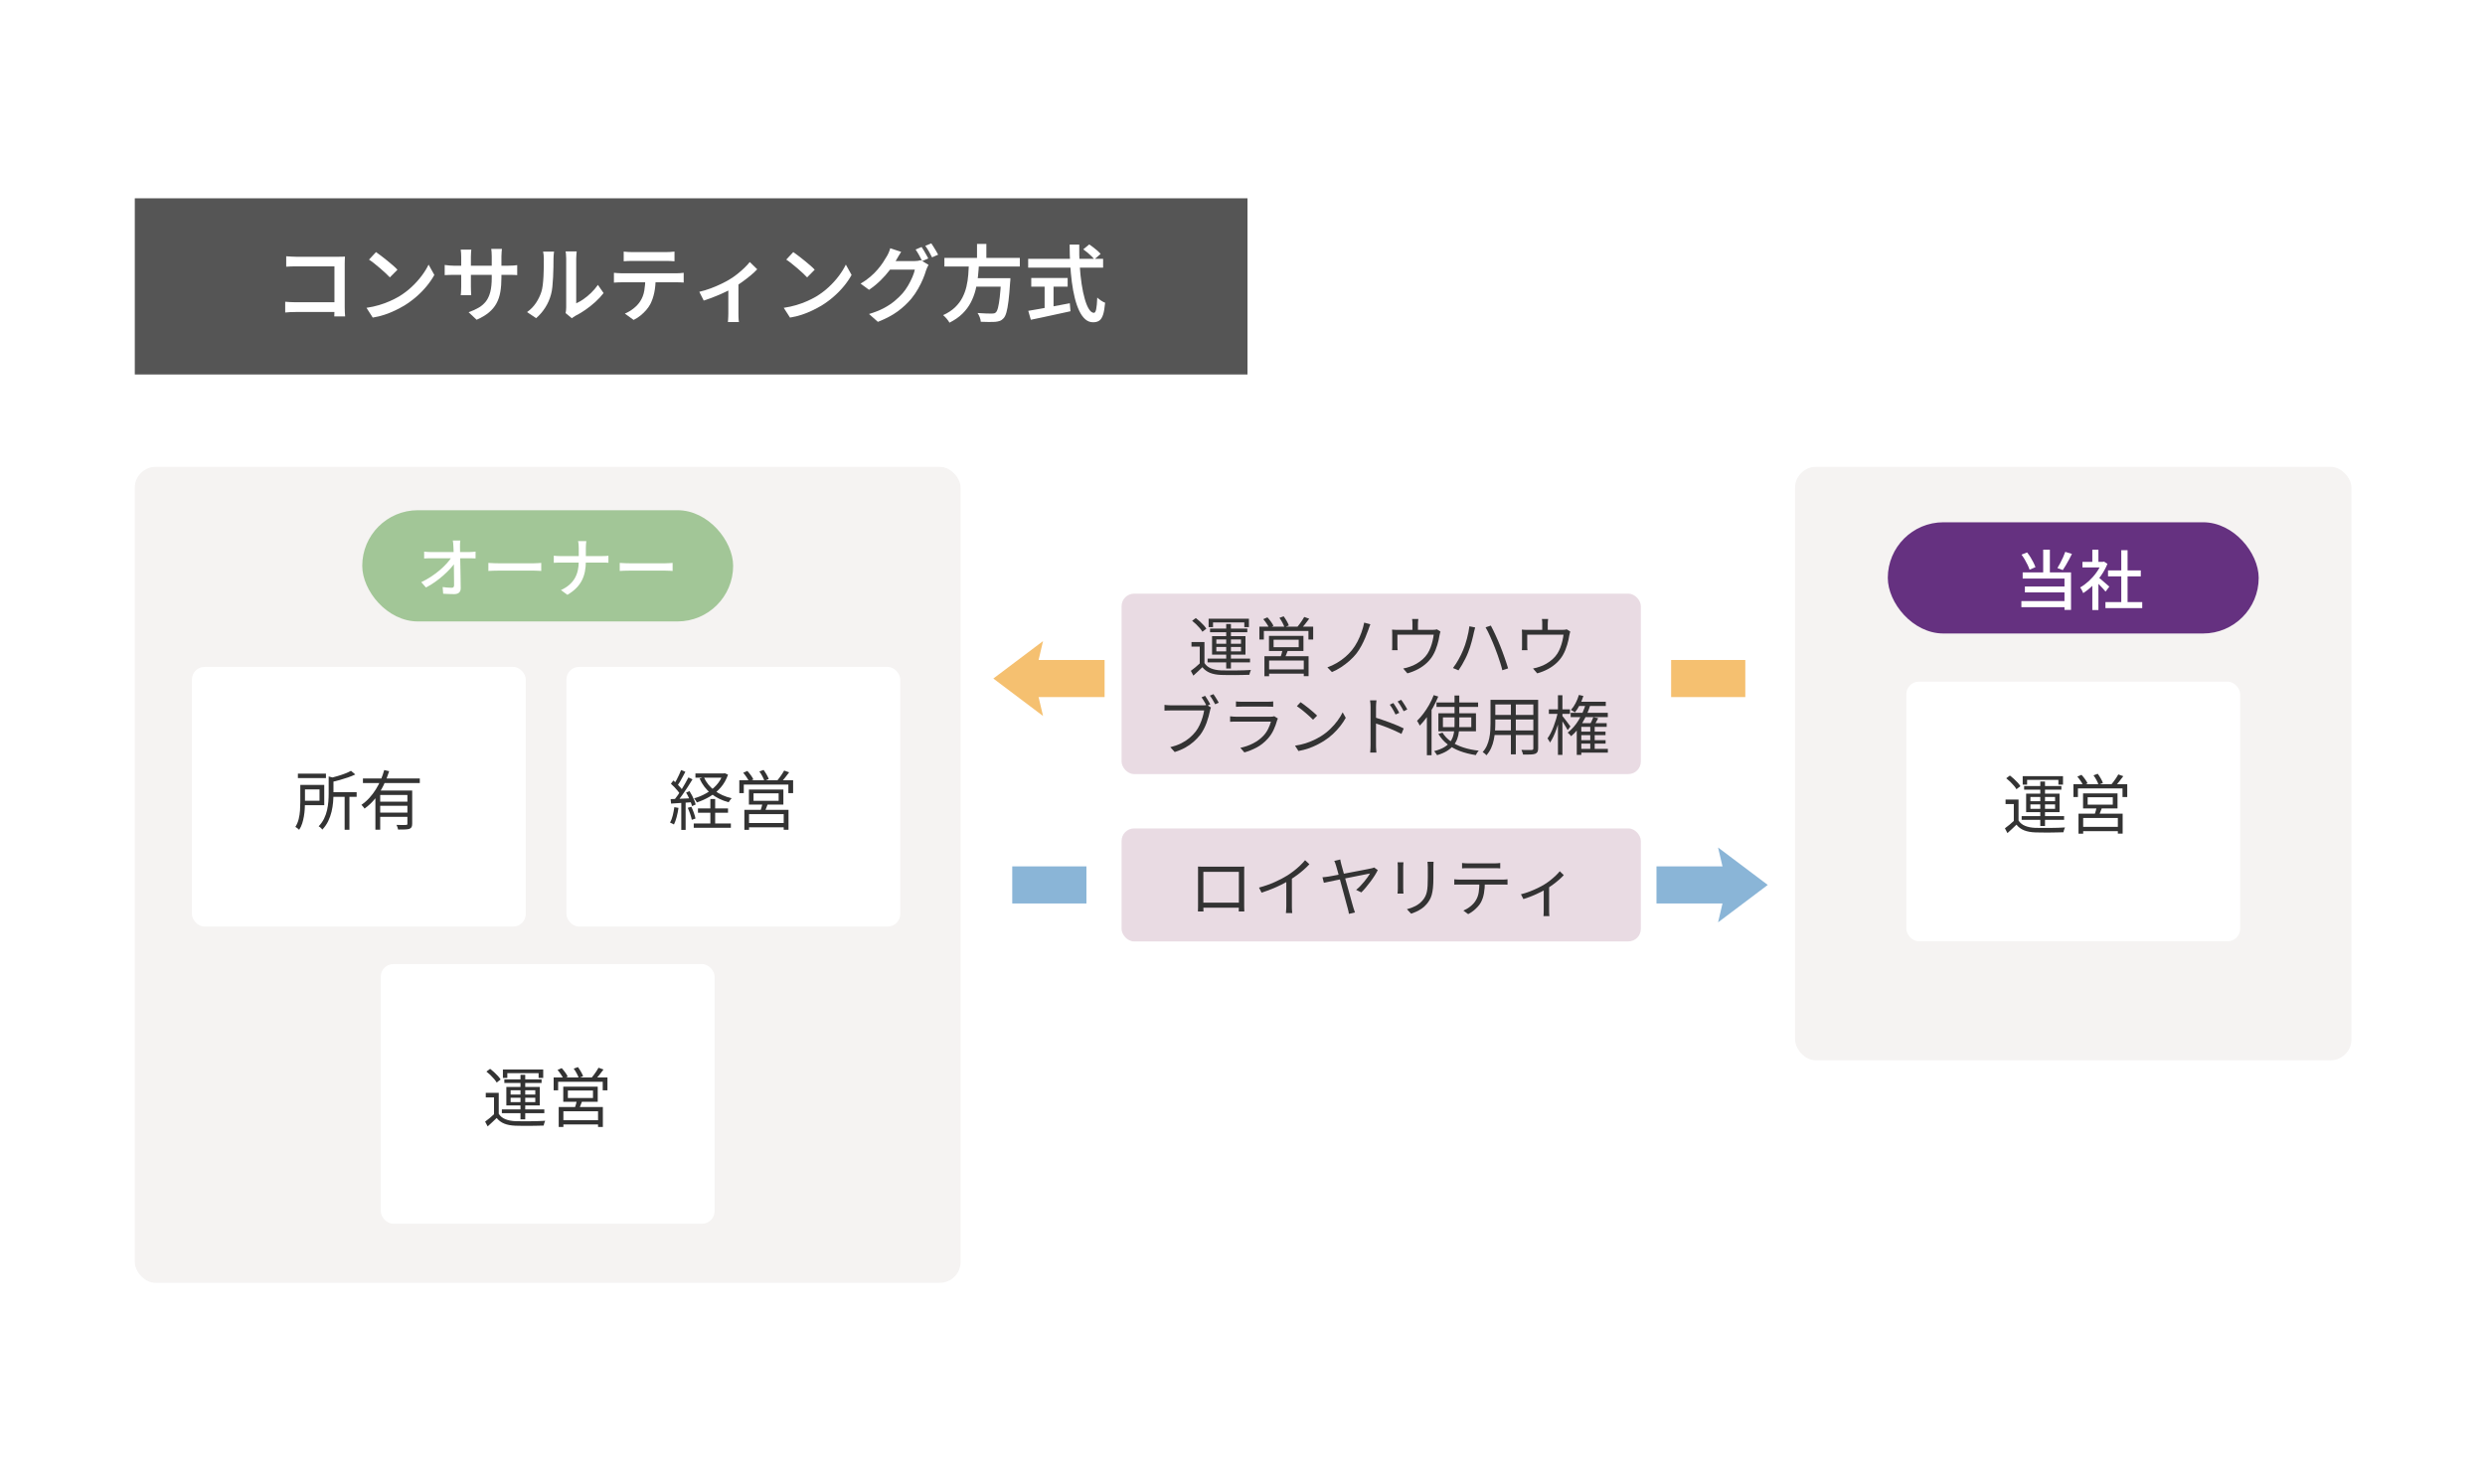 <?xml version="1.0" encoding="UTF-8"?><svg id="b" xmlns="http://www.w3.org/2000/svg" width="536" height="320" viewBox="0 0 536 320"><defs><style>.d{fill:#cbc2be;}.e{fill:#8ab5d7;}.f{fill:#653180;}.g{fill:#a2c697;}.h{fill:#fff;}.i{opacity:.2;}.j{fill:#e9dbe3;}.k{fill:#f5c070;}.l{fill:#333;}.m{fill:#555;}</style></defs><g id="c"><rect class="h" width="536" height="320"/><g class="i"><rect class="d" x="29.075" y="100.703" width="178.116" height="176" rx="4.503" ry="4.503"/></g><rect class="m" x="29.075" y="42.773" width="240" height="38.001"/><rect class="h" x="41.401" y="143.853" width="72" height="56" rx="2.701" ry="2.701"/><path class="h" d="M61.518,65.086c.275.024.606.048.989.071.384.024.774.036,1.17.036h9.702v2.106h-9.63c-.359,0-.753.009-1.179.027-.426.018-.777.045-1.053.08v-2.321ZM61.734,55.275c.324.024.686.049,1.089.072.401.024.759.036,1.071.036h9c.252,0,.527-.003.828-.009.3-.006.527-.016.684-.027-.012.204-.024.456-.036.756s-.018.576-.018.828v9.324c0,.312.009.666.026,1.062.019.397.039.708.064.936h-2.34c.012-.229.021-.498.026-.81.006-.311.009-.63.009-.954v-9.035h-8.243c-.372,0-.766.006-1.18.018s-.741.03-.981.054v-2.25Z"/><path class="h" d="M79.05,66.399c.973-.144,1.878-.342,2.719-.594.84-.252,1.616-.537,2.331-.855.714-.318,1.358-.645,1.935-.981.996-.6,1.908-1.287,2.736-2.062.828-.773,1.554-1.577,2.178-2.411s1.122-1.642,1.494-2.421l1.242,2.231c-.444.804-.99,1.603-1.639,2.394-.647.792-1.38,1.545-2.195,2.259-.816.714-1.698,1.365-2.647,1.953-.612.359-1.272.711-1.98,1.053-.709.342-1.465.647-2.269.918-.804.27-1.656.477-2.556.621l-1.351-2.106ZM81.102,54.376c.311.216.678.482,1.098.801s.852.657,1.296,1.017c.444.36.864.711,1.26,1.054.397.342.721.65.973.927l-1.639,1.656c-.228-.24-.524-.534-.891-.883-.366-.348-.765-.704-1.197-1.07-.432-.366-.857-.717-1.277-1.054-.421-.335-.799-.611-1.135-.827l1.513-1.62Z"/><path class="h" d="M95.916,57.147c.096.013.24.03.433.055.191.023.416.048.675.071.258.024.524.036.801.036h11.844c.456,0,.834-.012,1.134-.036.3-.023.552-.054.756-.09v2.16c-.168-.024-.411-.039-.729-.045-.318-.006-.699-.009-1.144-.009h-11.861c-.288,0-.556.003-.801.009-.246.006-.462.015-.648.027-.185.012-.339.018-.459.018v-2.196ZM101.658,53.836c-.012.144-.03.351-.054.621-.024.27-.036.579-.036.927v6.479c0,.24.006.483.018.73s.021.462.027.647c.006.186.015.327.027.424h-2.269c.024-.097.042-.237.054-.424.013-.185.024-.398.036-.639s.019-.486.019-.738v-6.498c0-.239-.01-.491-.027-.756-.018-.264-.045-.521-.081-.773h2.286ZM108.156,59.883c0,1.14-.078,2.166-.234,3.078s-.432,1.734-.828,2.466c-.396.732-.942,1.389-1.638,1.971-.696.582-1.578,1.107-2.647,1.575l-1.728-1.62c.864-.311,1.608-.653,2.231-1.025.624-.372,1.141-.834,1.549-1.387.407-.552.711-1.23.908-2.034.198-.804.298-1.781.298-2.934v-4.662c0-.359-.013-.681-.036-.963-.024-.282-.049-.501-.072-.657h2.304c-.012.156-.033.375-.062.657-.03.282-.045.604-.045.963v4.572Z"/><path class="h" d="M113.681,67.317c.78-.552,1.425-1.215,1.935-1.988.51-.774.891-1.558,1.143-2.35.132-.396.234-.888.307-1.476.071-.588.126-1.218.161-1.891.036-.672.058-1.338.064-1.998.006-.659.009-1.253.009-1.781,0-.336-.015-.627-.045-.873s-.069-.477-.117-.693h2.376c-.012.036-.026.135-.045.297-.018.162-.036.352-.054.567-.019.216-.027.439-.027.666,0,.528-.006,1.14-.018,1.836-.013.696-.036,1.41-.072,2.142-.036.732-.087,1.426-.153,2.079-.065.654-.165,1.209-.297,1.665-.264.996-.672,1.93-1.224,2.799-.552.87-1.212,1.642-1.98,2.313l-1.962-1.315ZM121.998,67.533c.036-.167.065-.359.09-.575.024-.217.036-.433.036-.648v-10.584c0-.384-.019-.717-.054-.999-.036-.281-.06-.447-.072-.495h2.394c0,.048-.018.214-.054.495-.036.282-.054.621-.054,1.018v9.684c.516-.228,1.053-.537,1.61-.927.559-.39,1.105-.847,1.639-1.368.533-.522,1.011-1.083,1.431-1.684l1.224,1.765c-.504.66-1.103,1.305-1.8,1.935s-1.416,1.2-2.16,1.71c-.744.511-1.464.94-2.159,1.287-.181.108-.327.204-.441.288s-.207.156-.279.216l-1.35-1.116Z"/><path class="h" d="M132.42,58.84c.264.024.54.048.828.072.288.023.569.035.846.035h11.79c.192,0,.444-.009.756-.026.312-.019.588-.045.828-.081v2.106c-.216-.023-.471-.038-.765-.045-.294-.006-.567-.009-.819-.009h-11.79c-.264,0-.546.006-.846.019-.3.012-.576.029-.828.054v-2.124ZM134.526,54.267c.287.036.594.064.918.081.323.018.63.027.918.027h7.254c.288,0,.597-.01.927-.027s.644-.045.945-.081v2.088c-.301-.023-.612-.042-.936-.054s-.636-.019-.935-.019h-7.236c-.3,0-.618.007-.954.019s-.636.03-.899.054v-2.088ZM141.42,59.937c0,1.164-.096,2.211-.288,3.142-.192.93-.48,1.772-.864,2.528-.216.408-.504.822-.863,1.242-.36.42-.771.819-1.233,1.197s-.963.698-1.503.963l-1.89-1.368c.647-.264,1.272-.633,1.872-1.106.6-.475,1.073-.981,1.422-1.522.456-.695.756-1.47.899-2.322.144-.852.222-1.764.234-2.735l2.214-.019Z"/><path class="h" d="M150.834,62.943c.792-.18,1.593-.42,2.403-.72.81-.3,1.568-.621,2.276-.963s1.302-.657,1.782-.945c.588-.348,1.161-.743,1.719-1.188.559-.444,1.071-.892,1.539-1.341.468-.45.858-.873,1.17-1.27l1.603,1.566c-.349.384-.801.81-1.359,1.277-.558.469-1.158.934-1.8,1.395-.643.462-1.287.891-1.935,1.287-.397.24-.856.489-1.378.747-.521.258-1.067.51-1.638.756s-1.149.479-1.737.702c-.588.222-1.151.417-1.691.585l-.954-1.891ZM157.097,61.557l2.179-.432v6.498c0,.204.002.429.009.675.006.246.018.474.036.684.018.21.038.369.062.477h-2.376c.012-.108.024-.268.036-.477s.023-.438.036-.684c.012-.246.018-.471.018-.675v-6.066Z"/><path class="h" d="M169.05,66.399c.972-.144,1.878-.342,2.718-.594s1.617-.537,2.331-.855c.714-.318,1.359-.645,1.935-.981.996-.6,1.908-1.287,2.735-2.062.828-.773,1.555-1.577,2.179-2.411.623-.834,1.122-1.642,1.494-2.421l1.241,2.231c-.443.804-.989,1.603-1.638,2.394s-1.38,1.545-2.196,2.259c-.815.714-1.698,1.365-2.646,1.953-.612.359-1.272.711-1.98,1.053s-1.464.647-2.268.918c-.805.27-1.656.477-2.556.621l-1.351-2.106ZM171.101,54.376c.312.216.678.482,1.099.801.42.318.852.657,1.296,1.017.443.36.864.711,1.26,1.054.397.342.72.65.972.927l-1.638,1.656c-.228-.24-.525-.534-.891-.883-.366-.348-.766-.704-1.197-1.07s-.858-.717-1.278-1.054c-.42-.335-.798-.611-1.134-.827l1.512-1.62Z"/><path class="h" d="M194.376,54.321c-.204.301-.399.615-.585.945-.186.33-.333.585-.441.765-.384.709-.867,1.449-1.448,2.224-.583.773-1.249,1.527-1.998,2.259-.75.732-1.569,1.398-2.457,1.998l-1.818-1.332c.792-.468,1.491-.963,2.097-1.485.606-.521,1.135-1.047,1.584-1.574.45-.528.834-1.032,1.152-1.513.317-.479.585-.911.801-1.296.132-.204.273-.477.423-.818.15-.343.262-.657.333-.945l2.358.773ZM200.28,57.13c-.097.156-.192.345-.288.566-.097.223-.181.435-.252.64-.156.552-.378,1.17-.666,1.853-.288.685-.64,1.39-1.054,2.115-.413.727-.891,1.425-1.431,2.097-.853,1.02-1.848,1.947-2.988,2.781-1.14.834-2.556,1.581-4.248,2.241l-1.907-1.692c1.199-.359,2.24-.77,3.123-1.232.882-.462,1.658-.97,2.331-1.522.672-.552,1.272-1.128,1.8-1.728.42-.492.81-1.044,1.17-1.656.359-.612.669-1.221.927-1.827.258-.606.435-1.143.531-1.611h-6.229l.756-1.836h5.311c.275,0,.543-.018.801-.054s.477-.084.657-.144l1.656,1.008ZM198.786,53.277c.155.217.32.475.495.774.174.3.345.601.513.9s.311.564.432.792l-1.313.575c-.18-.371-.402-.795-.666-1.269-.265-.474-.517-.885-.756-1.233l1.296-.54ZM200.874,52.485c.155.229.327.492.513.792.186.301.366.598.54.892s.315.549.423.765l-1.313.576c-.181-.384-.405-.81-.675-1.278-.271-.468-.531-.87-.783-1.206l1.296-.54Z"/><path class="h" d="M209.01,56.715h2.16c-.048.96-.123,1.929-.225,2.907-.102.978-.273,1.943-.514,2.897s-.585,1.863-1.035,2.728c-.449.863-1.047,1.665-1.791,2.402-.744.738-1.68,1.389-2.808,1.953-.144-.264-.345-.549-.603-.855-.259-.307-.514-.561-.766-.766,1.044-.479,1.902-1.044,2.574-1.691.672-.648,1.203-1.353,1.593-2.115s.682-1.56.873-2.394c.192-.833.321-1.68.388-2.537.065-.858.116-1.701.152-2.529ZM203.7,55.635h16.271v1.853h-16.271v-1.853ZM209.676,60.01h6.984v1.818h-6.984v-1.818ZM210.738,52.611h2.016v3.763h-2.016v-3.763ZM215.958,60.01h1.98c-.012.216-.018.387-.018.513s-.012.237-.036.333c-.107,1.668-.228,3.03-.359,4.086-.133,1.057-.282,1.875-.45,2.457-.169.582-.372.999-.612,1.251-.252.276-.522.465-.81.567-.288.102-.631.171-1.026.207-.336.023-.783.033-1.341.027-.559-.007-1.138-.021-1.737-.046-.012-.275-.084-.594-.216-.953-.132-.36-.294-.673-.486-.936.636.048,1.239.081,1.81.099.569.019.981.027,1.232.027.204,0,.375-.015.514-.045.138-.03.261-.093.368-.19.192-.155.357-.5.495-1.034s.264-1.296.378-2.286.213-2.247.297-3.772l.019-.306Z"/><path class="h" d="M221.771,55.834h16.164v1.89h-16.164v-1.89ZM221.79,67.047c.731-.12,1.587-.267,2.564-.441.979-.174,2.017-.365,3.114-.576,1.099-.209,2.193-.416,3.285-.62l.144,1.728c-.996.216-2.004.435-3.023.657-1.02.222-2.001.435-2.943.639s-1.803.384-2.583.54l-.558-1.926ZM222.437,59.956h7.849v1.872h-7.849v-1.872ZM225.318,61h1.926v6.21h-1.926v-6.21ZM230.718,52.755h2.07c-.024,1.536.009,3.027.099,4.473.09,1.446.229,2.787.414,4.023.186,1.235.414,2.321.685,3.258.27.935.572,1.665.908,2.187.336.522.69.783,1.062.783.216,0,.378-.261.486-.783.107-.521.185-1.358.233-2.511.216.216.486.433.81.648.323.216.617.372.882.468-.097,1.116-.243,1.978-.441,2.583s-.468,1.028-.81,1.269-.789.36-1.341.36c-.637,0-1.2-.216-1.692-.648-.492-.432-.924-1.037-1.296-1.817s-.69-1.695-.954-2.745-.477-2.199-.639-3.447-.282-2.556-.36-3.924-.117-2.76-.117-4.176ZM233.652,53.781l1.296-1.062c.275.192.572.408.891.648.318.239.615.482.891.729.276.246.498.471.666.675l-1.35,1.17c-.156-.204-.366-.435-.63-.692-.265-.258-.549-.517-.856-.774-.306-.258-.608-.488-.908-.693Z"/><path class="l" d="M64.773,169.304h1.008v3.779c0,.448-.017.93-.049,1.442-.033.514-.094,1.034-.182,1.56-.089.528-.213,1.041-.371,1.54-.159.5-.378.955-.658,1.365-.047-.065-.121-.138-.224-.217-.103-.079-.208-.159-.315-.238s-.198-.138-.273-.175c.327-.513.565-1.078.715-1.694.148-.615.244-1.233.286-1.855s.064-1.202.064-1.743v-3.766ZM64.255,166.868h6.049v.966h-6.049v-.966ZM65.361,169.304h4.578v4.368h-4.578v-.952h3.556v-2.45h-3.556v-.966ZM70.891,167.484l1.315.336c-.019.102-.111.168-.279.196v3.206c0,.569-.028,1.183-.084,1.841-.057.658-.166,1.332-.329,2.022-.164.691-.404,1.368-.722,2.03-.317.663-.741,1.274-1.273,1.834-.047-.084-.114-.173-.203-.266-.089-.094-.186-.183-.294-.267s-.203-.144-.287-.182c.494-.522.884-1.078,1.169-1.666.284-.588.497-1.192.637-1.812.141-.621.233-1.232.28-1.834.047-.603.07-1.174.07-1.716v-3.724ZM75.707,166.266l.925.784c-.458.224-.976.435-1.555.637-.578.201-1.176.388-1.792.56-.616.173-1.218.325-1.806.455-.028-.111-.079-.252-.154-.42-.074-.168-.149-.308-.224-.42.56-.14,1.127-.294,1.701-.462.573-.168,1.115-.35,1.624-.546.508-.196.935-.393,1.28-.588ZM71.298,170.872h5.628v1.009h-5.628v-1.009ZM74.335,171.516h1.036v7.462h-1.036v-7.462Z"/><path class="l" d="M82.875,166.098l1.065.252c-.317,1.018-.719,2.025-1.204,3.023-.485.999-1.068,1.931-1.75,2.793-.682.864-1.466,1.613-2.352,2.247-.047-.084-.112-.175-.196-.273-.084-.099-.168-.196-.252-.294-.084-.099-.159-.18-.225-.245.626-.43,1.197-.929,1.716-1.498.518-.569.981-1.183,1.393-1.841.41-.658.766-1.34,1.065-2.044.298-.705.546-1.412.741-2.121ZM78.283,167.918h12.265v.981h-12.265v-.981ZM80.972,170.522h7.14v.952h-6.104v7.49h-1.036v-8.442ZM81.713,172.916h6.566v.896h-6.566v-.896ZM81.713,175.282h6.566v.91h-6.566v-.91ZM87.873,170.522h1.036v7.14c0,.309-.042.549-.126.722-.084.172-.242.306-.476.398-.233.075-.549.119-.945.133-.397.015-.894.021-1.491.021-.027-.14-.074-.309-.14-.504-.065-.196-.136-.364-.21-.504.308.009.6.016.875.021s.516.005.721,0,.354-.007.448-.007c.121,0,.203-.021.245-.062.042-.043.062-.119.062-.231v-7.126Z"/><rect class="h" x="122.177" y="143.853" width="72" height="56" rx="2.701" ry="2.701"/><path class="l" d="M145.451,174.106l.895.154c-.094.662-.224,1.313-.392,1.953-.168.639-.364,1.183-.588,1.631-.065-.047-.147-.094-.245-.141-.099-.046-.201-.096-.309-.146-.107-.052-.203-.091-.287-.119.243-.43.436-.94.581-1.533s.26-1.192.344-1.799ZM144.652,172.37c.616-.019,1.34-.046,2.171-.084.83-.037,1.688-.074,2.575-.111l-.014.854c-.831.056-1.652.11-2.464.161-.812.052-1.535.101-2.17.146l-.099-.966ZM144.709,169.052l.532-.7c.261.215.524.455.791.721.266.267.511.527.734.784.225.257.397.487.519.693l-.574.798c-.122-.215-.292-.46-.511-.735-.22-.275-.46-.548-.722-.819-.261-.271-.518-.518-.769-.741ZM146.907,166.098l.924.378c-.178.326-.364.677-.56,1.05-.195.373-.395.732-.595,1.078-.201.346-.395.644-.581.895l-.714-.321c.177-.271.359-.586.546-.945s.368-.728.546-1.106c.178-.378.322-.721.435-1.028ZM148.488,167.694l.883.406c-.317.532-.67,1.097-1.058,1.693-.387.598-.776,1.172-1.169,1.723-.392.551-.766,1.036-1.12,1.456l-.644-.364c.261-.317.534-.679.819-1.085.284-.406.565-.831.84-1.274.275-.442.536-.886.784-1.33.247-.442.469-.852.664-1.225ZM146.949,172.762h.938v6.244h-.938v-6.244ZM147.984,170.956l.742-.308c.196.299.383.623.56.973.177.351.333.691.469,1.022.135.331.235.628.301.889l-.798.351c-.056-.262-.151-.56-.287-.896s-.287-.684-.455-1.043-.346-.689-.532-.987ZM148.349,174.246l.77-.237c.186.392.366.828.539,1.309.172.48.291.894.356,1.239l-.798.279c-.065-.354-.18-.771-.343-1.253-.164-.48-.339-.926-.525-1.337ZM149.637,177.62h8.008v.939h-8.008v-.939ZM155.923,166.826h.196l.21-.042.699.309c-.373,1.073-.898,1.997-1.574,2.772-.677.775-1.456,1.424-2.338,1.946-.883.522-1.818.947-2.808,1.273-.065-.14-.156-.294-.273-.462-.117-.168-.227-.308-.329-.42.914-.252,1.785-.613,2.61-1.085.826-.471,1.555-1.05,2.185-1.735.63-.686,1.103-1.478,1.421-2.373v-.183ZM150.001,166.826h6.216v.924h-6.216v-.924ZM150.547,174.372h6.481v.939h-6.481v-.939ZM151.82,167.638c.505,1.139,1.276,2.1,2.317,2.884s2.266,1.335,3.675,1.652c-.102.102-.217.24-.343.412-.126.173-.227.325-.301.455-1.466-.382-2.732-1.005-3.801-1.868-1.069-.863-1.893-1.94-2.472-3.228l.924-.308ZM153.22,172.343h1.036v5.865h-1.036v-5.865Z"/><path class="l" d="M159.465,168.31h11.605v2.772h-1.022v-1.848h-9.618v1.848h-.966v-2.772ZM160.304,166.686l.896-.393c.252.272.504.579.756.925.252.345.434.648.546.909l-.939.448c-.111-.261-.289-.571-.531-.931-.243-.359-.486-.679-.729-.959ZM160.556,174.68h9.521v4.298h-1.036v-3.374h-7.477v3.388h-1.008v-4.311ZM161.089,177.522h8.414v.924h-8.414v-.924ZM161.537,170.298h7.434v3.248h-7.434v-3.248ZM162.53,171.124v1.61h5.419v-1.61h-5.419ZM163.791,166.406l.91-.336c.224.299.442.635.657,1.008.215.374.369.695.462.966l-.951.379c-.084-.28-.23-.611-.435-.994s-.42-.724-.644-1.022ZM164.505,173.154l1.162.112c-.131.345-.264.69-.399,1.036-.135.345-.259.644-.371.895l-.924-.154c.094-.271.193-.585.301-.944s.185-.675.231-.945ZM169.138,166.21l1.078.379c-.28.383-.579.771-.896,1.169-.317.397-.615.734-.895,1.015l-.826-.35c.168-.206.348-.435.539-.686s.376-.513.553-.784c.178-.271.327-.518.448-.742Z"/><rect class="h" x="82.133" y="207.954" width="72" height="56" rx="2.701" ry="2.701"/><path class="l" d="M107.577,240.252c.326.514.793.896,1.4,1.148.606.252,1.32.397,2.143.434.391.01.867.017,1.428.021.559.005,1.147.005,1.764,0,.615-.004,1.213-.016,1.791-.034.58-.019,1.078-.042,1.498-.07-.037.075-.078.173-.125.294s-.09.247-.127.378-.065.252-.084.364c-.391.009-.856.021-1.393.035-.537.014-1.094.022-1.672.027-.58.005-1.141.003-1.682-.007-.541-.009-1.002-.019-1.385-.028-.924-.037-1.713-.186-2.367-.447-.652-.262-1.199-.667-1.637-1.218-.309.298-.623.6-.945.902-.322.304-.656.609-1.002.917l-.545-1.036c.307-.224.641-.482,1-.776s.697-.596,1.016-.903h.924ZM107.577,235.729v4.956h-1.022v-3.976h-1.779v-.981h2.801ZM104.917,231.137l.799-.588c.289.215.58.458.875.729.293.271.565.541.81.811.248.271.441.522.582.756l-.854.658c-.131-.233-.318-.492-.56-.777-.242-.284-.506-.565-.791-.84s-.572-.524-.861-.749ZM108.249,239.299h9.156v.812h-9.156v-.812ZM108.474,230.69h8.693v1.819h-.994v-1.022h-6.748v1.022h-.951v-1.819ZM108.782,232.818h8.035v.783h-8.035v-.783ZM109.216,234.456h7.209v3.99h-7.209v-3.99ZM110.139,235.17v.924h5.32v-.924h-5.32ZM110.139,236.78v.952h5.32v-.952h-5.32ZM112.266,231.838h1.023v9.604h-1.023v-9.604Z"/><path class="l" d="M119.421,232.412h11.605v2.772h-1.022v-1.848h-9.617v1.848h-.967v-2.772ZM120.261,230.788l.896-.393c.252.272.504.579.756.925.252.345.434.648.547.909l-.94.448c-.111-.261-.289-.571-.531-.931s-.486-.679-.729-.959ZM120.513,238.782h9.521v4.298h-1.037v-3.374h-7.477v3.388h-1.008v-4.311ZM121.046,241.624h8.414v.924h-8.414v-.924ZM121.493,234.4h7.434v3.248h-7.434v-3.248ZM122.487,235.225v1.61h5.418v-1.61h-5.418ZM123.747,230.507l.91-.336c.225.299.443.635.658,1.008.215.374.369.695.461.966l-.951.379c-.084-.28-.229-.611-.434-.994s-.42-.724-.644-1.022ZM124.462,237.256l1.162.112c-.131.345-.264.69-.4,1.036-.135.345-.258.644-.371.895l-.924-.154c.094-.271.193-.585.301-.944s.185-.675.232-.945ZM129.095,230.311l1.078.379c-.279.383-.578.771-.896,1.169-.316.397-.615.734-.894,1.015l-.826-.35c.168-.206.348-.435.539-.686s.375-.513.553-.784c.178-.271.326-.518.447-.742Z"/><g class="i"><rect class="d" x="387.187" y="100.703" width="120" height="128" rx="4.503" ry="4.503"/></g><rect class="g" x="78.133" y="110.054" width="80" height="23.989" rx="11.995" ry="11.995"/><path class="h" d="M90.861,125.575c.746-.354,1.459-.756,2.14-1.204.68-.448,1.306-.917,1.877-1.407.571-.489,1.074-.978,1.509-1.463.434-.485.783-.938,1.048-1.357h.723l.015,1.19c-.274.42-.636.873-1.084,1.358-.449.485-.952.973-1.509,1.463-.558.49-1.15.957-1.778,1.399-.628.443-1.268.833-1.919,1.169l-1.02-1.147ZM91.484,118.981c.198.027.428.051.688.069.26.019.503.028.73.028h8.358c.208,0,.444-.012.709-.035.264-.023.467-.044.608-.062v1.47c-.189-.009-.398-.017-.63-.021-.231-.004-.438-.007-.616-.007h-8.401c-.246,0-.491.003-.736.007-.246.005-.482.017-.709.035v-1.483ZM99.291,116.587c-.028.206-.05.418-.065.638-.014.219-.017.432-.007.637,0,.317.005.695.015,1.134.009.439.019.922.028,1.449.009.527.021,1.073.035,1.638.014.565.025,1.13.035,1.694s.017,1.112.021,1.645.012,1.022.021,1.471c0,.401-.118.711-.354.931-.236.219-.595.329-1.076.329-.388,0-.782-.01-1.184-.028s-.791-.037-1.169-.056l-.113-1.442c.331.047.673.084,1.027.112.354.027.659.042.914.042.198,0,.335-.047.41-.141.076-.093.114-.232.114-.42,0-.336-.003-.728-.008-1.176s-.009-.931-.014-1.449c-.005-.518-.01-1.045-.015-1.582-.005-.536-.012-1.062-.021-1.574-.01-.514-.021-.992-.036-1.435-.014-.443-.03-.823-.05-1.141-.009-.28-.025-.522-.049-.729-.024-.205-.05-.387-.078-.546h1.615Z"/><path class="h" d="M105.34,121.417c.161.01.356.021.588.035s.481.025.751.035c.27.009.526.014.772.014h7.707c.34,0,.646-.012.921-.035.273-.022.495-.039.665-.049v1.736c-.16-.01-.387-.023-.68-.042s-.595-.028-.906-.028h-7.707c-.388,0-.774.007-1.162.021-.388.014-.703.03-.949.049v-1.736Z"/><path class="h" d="M119.45,119.863c.18.028.397.049.651.062.256.015.515.021.779.021h8.996c.274,0,.539-.007.794-.021.255-.014.443-.03.566-.049v1.512c-.123-.019-.321-.029-.595-.034-.274-.005-.534-.008-.779-.008h-8.954c-.283,0-.552.005-.808.015-.255.009-.472.023-.651.042v-1.54ZM124.834,118.225c0-.225-.012-.488-.035-.791-.024-.304-.065-.544-.121-.722h1.785c-.028.178-.052.42-.07.729-.019.308-.028.569-.028.784v2.869c0,.766-.066,1.489-.199,2.17-.132.682-.352,1.323-.658,1.926-.307.602-.716,1.159-1.226,1.673s-1.143.994-1.898,1.441l-1.389-1.022c.699-.327,1.294-.702,1.785-1.127s.888-.896,1.19-1.414c.302-.518.521-1.083.658-1.694.138-.611.206-1.262.206-1.953v-2.869Z"/><path class="h" d="M133.674,121.417c.161.01.356.021.588.035s.481.025.751.035c.27.009.526.014.772.014h7.707c.34,0,.646-.012.921-.035.273-.022.495-.039.665-.049v1.736c-.16-.01-.387-.023-.68-.042s-.595-.028-.906-.028h-7.707c-.388,0-.774.007-1.162.021-.388.014-.703.03-.949.049v-1.736Z"/><rect class="h" x="411.187" y="147.035" width="72" height="56" rx="2.701" ry="2.701"/><path class="l" d="M435.387,176.983c.326.514.793.896,1.399,1.148s1.321.397,2.143.434c.392.01.867.017,1.428.021.56.005,1.147.005,1.764,0,.616-.004,1.214-.016,1.792-.034.579-.019,1.078-.042,1.498-.07-.037.075-.079.173-.126.294s-.089.247-.126.378-.065.252-.084.364c-.392.009-.856.021-1.393.035-.537.014-1.095.022-1.673.027-.579.005-1.14.003-1.681-.007-.541-.009-1.003-.019-1.386-.028-.924-.037-1.713-.186-2.366-.447-.653-.262-1.199-.667-1.638-1.218-.308.298-.623.6-.945.902-.322.304-.655.609-1.001.917l-.546-1.036c.308-.224.642-.482,1.001-.776s.697-.596,1.015-.903h.925ZM435.387,172.461v4.956h-1.022v-3.976h-1.778v-.981h2.801ZM432.727,167.869l.798-.588c.289.215.581.458.875.729s.565.541.811.811c.248.271.441.522.581.756l-.854.658c-.131-.233-.317-.492-.56-.777-.242-.284-.506-.565-.791-.84-.284-.275-.571-.524-.86-.749ZM436.059,176.031h9.156v.812h-9.156v-.812ZM436.283,167.422h8.694v1.819h-.994v-1.022h-6.748v1.022h-.952v-1.819ZM436.592,169.549h8.035v.783h-8.035v-.783ZM437.025,171.187h7.21v3.99h-7.21v-3.99ZM437.949,171.901v.924h5.32v-.924h-5.32ZM437.949,173.511v.952h5.32v-.952h-5.32ZM440.077,168.569h1.022v9.604h-1.022v-9.604Z"/><path class="l" d="M447.231,169.143h11.605v2.772h-1.022v-1.848h-9.618v1.848h-.966v-2.772ZM448.071,167.519l.896-.393c.252.272.504.579.756.925.252.345.434.648.546.909l-.939.448c-.111-.261-.289-.571-.531-.931-.243-.359-.486-.679-.729-.959ZM448.323,175.513h9.521v4.298h-1.036v-3.374h-7.477v3.388h-1.008v-4.311ZM448.855,178.355h8.414v.924h-8.414v-.924ZM449.304,171.131h7.434v3.248h-7.434v-3.248ZM450.297,171.957v1.61h5.419v-1.61h-5.419ZM451.558,167.239l.91-.336c.224.299.442.635.657,1.008.215.374.369.695.462.966l-.951.379c-.084-.28-.23-.611-.435-.994s-.42-.724-.644-1.022ZM452.271,173.987l1.162.112c-.131.345-.264.69-.399,1.036-.135.345-.259.644-.371.895l-.924-.154c.094-.271.193-.585.301-.944s.185-.675.231-.945ZM456.905,167.043l1.078.379c-.28.383-.579.771-.896,1.169-.317.397-.615.734-.895,1.015l-.826-.35c.168-.206.348-.435.539-.686s.376-.513.553-.784c.178-.271.327-.518.448-.742Z"/><rect class="j" x="241.919" y="178.691" width="112" height="24.374" rx="2.701" ry="2.701"/><path class="l" d="M258.395,186.918c.28.009.518.017.714.021.196.005.373.008.532.008h7.518c.149,0,.339-.003.567-.008.229-.004.45-.012.665-.021-.01.168-.017.348-.021.539-.004.191-.007.376-.007.553v7.322c0,.177.003.354.007.532.005.177.01.333.015.469.004.135.007.226.007.273h-1.204c0-.056.002-.17.007-.343s.01-.368.015-.588c.004-.219.007-.427.007-.623v-7h-7.658v7.42c0,.159.002.315.007.469.005.154.01.292.014.413.005.122.008.205.008.252h-1.204c0-.047.002-.138.007-.273.005-.136.009-.292.014-.469.005-.178.007-.352.007-.525v-7.875c0-.196-.005-.378-.014-.546ZM267.663,194.702v1.092h-8.651v-1.092h8.651Z"/><path class="l" d="M271.555,191.454c1.213-.327,2.343-.724,3.388-1.19s1.955-.942,2.731-1.428c.485-.309.959-.642,1.421-1.001s.898-.735,1.309-1.127c.411-.393.774-.779,1.092-1.162l.939.868c-.392.42-.816.83-1.274,1.231-.457.401-.94.787-1.448,1.155-.509.369-1.039.726-1.59,1.071-.513.308-1.092.625-1.735.952-.644.326-1.33.635-2.059.924-.728.289-1.465.555-2.212.798l-.56-1.092ZM277.449,189.423l1.204-.364v6.384c0,.178.002.364.007.56s.015.378.028.546.03.299.049.392h-1.372c.01-.093.021-.224.035-.392.015-.168.025-.35.035-.546.009-.196.014-.383.014-.56v-6.019Z"/><path class="l" d="M297.176,187.673c-.168.354-.39.749-.665,1.183-.275.435-.581.875-.917,1.323s-.675.875-1.016,1.281-.655.749-.944,1.029l-1.134-.547c.289-.224.583-.489.882-.798.298-.308.585-.63.86-.966s.523-.658.742-.966c.22-.308.395-.574.525-.798-.112.019-.352.062-.722.133-.368.07-.825.161-1.371.273-.547.111-1.137.231-1.772.356s-1.272.252-1.911.378-1.243.248-1.812.364c-.569.117-1.062.22-1.478.308-.415.089-.712.152-.889.19l-.308-1.19c.242-.019.473-.042.692-.069.22-.028.455-.06.707-.099.112-.019.348-.06.707-.126s.793-.146,1.302-.245c.509-.098,1.055-.203,1.639-.315.583-.112,1.169-.225,1.757-.336.588-.112,1.141-.217,1.659-.315.518-.098.959-.184,1.322-.259.364-.074.607-.126.729-.154.112-.019.224-.044.336-.077.112-.032.21-.072.294-.118l.784.56ZM289.084,185.391c.019.149.049.314.091.49.042.178.091.373.146.588.102.373.229.831.378,1.372s.31,1.127.483,1.757.35,1.263.532,1.897c.182.635.35,1.236.504,1.806s.291,1.066.413,1.491c.121.425.21.734.266.931.028.094.064.206.105.336.042.131.086.264.133.399.047.135.089.254.126.356l-1.302.309c-.028-.159-.064-.343-.105-.553-.042-.211-.091-.408-.146-.596-.047-.168-.122-.439-.225-.811s-.222-.816-.356-1.33c-.136-.514-.283-1.06-.441-1.638-.159-.579-.315-1.155-.469-1.73-.154-.574-.301-1.115-.441-1.624-.14-.509-.262-.947-.364-1.316-.102-.368-.177-.627-.224-.776-.075-.262-.144-.474-.21-.637-.065-.164-.126-.302-.182-.413l1.288-.309Z"/><path class="l" d="M302.72,185.994c-.01.131-.021.289-.035.476s-.021.364-.021.532v4.676c0,.178.008.366.021.567.014.2.025.366.035.497h-1.288c.019-.112.035-.269.049-.47.014-.2.021-.403.021-.608v-4.662c0-.121-.005-.287-.015-.497-.009-.21-.023-.38-.042-.511h1.274ZM309.216,185.881c-.01.178-.019.366-.028.567-.01.2-.014.417-.014.65v2.269c0,.84-.03,1.554-.091,2.142-.061.588-.149,1.09-.267,1.505-.116.416-.269.782-.455,1.1s-.406.625-.658.924c-.299.354-.642.665-1.028.931-.388.266-.782.49-1.184.672-.401.183-.774.329-1.12.441l-.909-.966c.644-.159,1.253-.386,1.826-.68.574-.294,1.081-.688,1.52-1.183.252-.289.455-.586.609-.889.153-.304.271-.642.35-1.016.079-.373.133-.807.161-1.302.027-.495.042-1.073.042-1.736v-2.212c0-.233-.007-.45-.021-.65-.014-.201-.03-.39-.049-.567h1.316Z"/><path class="l" d="M313.682,189.662c.196.019.395.035.595.049.201.014.408.021.623.021h9.17c.149,0,.327-.004.532-.014.205-.009.392-.028.56-.056v1.162c-.149-.01-.324-.017-.524-.021-.201-.005-.39-.007-.567-.007h-9.786c-.205,0-.405.01-.602.028v-1.162ZM315.361,186.147c.196.019.399.038.609.057s.427.027.65.027h5.671c.195,0,.412-.007.65-.021s.455-.035.651-.064v1.162c-.206-.019-.423-.03-.651-.035-.229-.004-.445-.007-.65-.007h-5.656c-.225,0-.448.003-.672.007-.225.005-.425.017-.603.035v-1.162ZM320.275,190.235c0,.878-.062,1.683-.189,2.415-.126.733-.344,1.389-.651,1.968-.168.317-.395.632-.679.944-.285.314-.603.609-.952.89-.351.279-.726.522-1.127.728l-1.036-.769c.541-.225,1.05-.527,1.526-.91.476-.383.849-.793,1.119-1.232.355-.56.579-1.178.673-1.855.093-.677.14-1.402.14-2.178h1.176Z"/><path class="l" d="M328.059,192.895c.616-.148,1.239-.345,1.869-.588.63-.242,1.223-.499,1.778-.769.555-.271,1.02-.522,1.393-.756.448-.272.88-.572,1.295-.903s.8-.665,1.155-1.001c.354-.336.648-.653.882-.952l.868.84c-.262.29-.591.609-.987.959-.397.351-.828.698-1.295,1.043-.467.346-.947.668-1.442.966-.289.178-.625.364-1.008.56s-.789.392-1.218.588c-.43.196-.88.385-1.351.567-.472.182-.94.343-1.407.482l-.532-1.036ZM332.974,191.412l1.162-.28v5.236c0,.14.002.291.007.455.005.163.012.315.021.454.01.141.023.248.042.322h-1.287c.009-.074.019-.182.027-.322.01-.14.017-.291.021-.454.004-.164.007-.315.007-.455v-4.956Z"/><rect class="j" x="241.919" y="128.052" width="112" height="38.916" rx="2.701" ry="2.701"/><path class="l" d="M259.796,143.017c.326.514.793.896,1.399,1.148s1.321.397,2.143.434c.392.01.867.017,1.428.021.56.005,1.147.005,1.764,0,.616-.004,1.214-.016,1.792-.034.579-.019,1.078-.042,1.498-.07-.037.075-.079.173-.126.294s-.089.247-.126.378-.065.252-.084.364c-.392.009-.856.021-1.393.035-.537.014-1.095.022-1.673.027-.579.005-1.14.003-1.681-.007-.541-.009-1.003-.019-1.386-.028-.924-.037-1.713-.186-2.366-.447-.653-.262-1.199-.667-1.638-1.218-.308.298-.623.6-.945.902-.322.304-.655.609-1.001.917l-.546-1.036c.308-.224.642-.482,1.001-.776s.697-.596,1.015-.903h.925ZM259.796,138.495v4.956h-1.022v-3.976h-1.778v-.981h2.801ZM257.136,133.903l.798-.588c.289.215.581.458.875.729s.565.541.811.811c.248.271.441.522.581.756l-.854.658c-.131-.233-.317-.492-.56-.777-.242-.284-.506-.565-.791-.84-.284-.275-.571-.524-.86-.749ZM260.468,142.065h9.156v.812h-9.156v-.812ZM260.691,133.456h8.694v1.819h-.994v-1.022h-6.748v1.022h-.952v-1.819ZM261,135.584h8.035v.783h-8.035v-.783ZM261.433,137.221h7.21v3.99h-7.21v-3.99ZM262.357,137.935v.924h5.32v-.924h-5.32ZM262.357,139.546v.952h5.32v-.952h-5.32ZM264.485,134.603h1.022v9.604h-1.022v-9.604Z"/><path class="l" d="M271.639,135.177h11.605v2.772h-1.022v-1.848h-9.618v1.848h-.966v-2.772ZM272.479,133.553l.896-.393c.252.272.504.579.756.925.252.345.434.648.546.909l-.939.448c-.111-.261-.289-.571-.531-.931-.243-.359-.486-.679-.729-.959ZM272.731,141.548h9.521v4.298h-1.036v-3.374h-7.477v3.388h-1.008v-4.311ZM273.264,144.389h8.414v.924h-8.414v-.924ZM273.712,137.166h7.434v3.248h-7.434v-3.248ZM274.705,137.991v1.61h5.419v-1.61h-5.419ZM275.966,133.273l.91-.336c.224.299.442.635.657,1.008.215.374.369.695.462.966l-.951.379c-.084-.28-.23-.611-.435-.994s-.42-.724-.644-1.022ZM276.68,140.021l1.162.112c-.131.345-.264.69-.399,1.036-.135.345-.259.644-.371.895l-.924-.154c.094-.271.193-.585.301-.944s.185-.675.231-.945ZM281.313,133.077l1.078.379c-.28.383-.579.771-.896,1.169-.317.397-.615.734-.895,1.015l-.826-.35c.168-.206.348-.435.539-.686s.376-.513.553-.784c.178-.271.327-.518.448-.742Z"/><path class="l" d="M295.579,134.659c-.084.188-.163.393-.237.616-.075.225-.145.425-.21.603-.178.504-.393,1.057-.644,1.658-.252.603-.536,1.197-.854,1.785s-.672,1.139-1.065,1.652c-.42.532-.915,1.05-1.483,1.554-.569.504-1.177.966-1.82,1.387-.644.42-1.302.769-1.974,1.05l-.981-1.022c.7-.242,1.372-.553,2.016-.931.644-.378,1.246-.805,1.807-1.281.56-.476,1.05-.975,1.47-1.498.439-.541.831-1.143,1.176-1.806.346-.663.644-1.349.896-2.059.252-.709.443-1.399.574-2.071l1.329.363Z"/><path class="l" d="M310.699,136.227c-.037.102-.074.236-.111.399-.038.163-.07.31-.099.44-.037.28-.096.593-.175.939-.079.345-.175.707-.287,1.085-.111.378-.242.751-.392,1.12-.149.368-.322.726-.519,1.07-.345.607-.788,1.167-1.33,1.681-.541.513-1.164.961-1.868,1.344-.705.383-1.486.695-2.346.938l-.91-1.05c.233-.037.478-.091.735-.161.257-.069.497-.146.721-.231.467-.149.939-.361,1.414-.637.477-.275.922-.598,1.337-.967.416-.368.764-.771,1.043-1.211.253-.401.47-.84.651-1.315.182-.477.329-.957.441-1.442.111-.485.19-.929.237-1.33h-7.825v2.506c0,.131.004.275.014.435.009.158.023.294.042.405h-1.218c.019-.13.03-.279.035-.447.004-.168.007-.317.007-.448v-2.464c0-.149-.003-.327-.007-.532-.005-.205-.017-.387-.035-.546.205.019.413.033.623.042.21.01.435.014.679.014h7.42c.261,0,.464-.012.609-.035.144-.022.264-.049.356-.076l.756.476ZM305.926,133.511c-.028.215-.049.406-.064.574-.014.168-.021.326-.021.476v1.876h-1.19v-1.876c0-.149-.002-.308-.007-.476s-.025-.359-.062-.574h1.344Z"/><path class="l" d="M315.558,140.287c.158-.363.31-.76.455-1.19s.277-.877.398-1.344c.122-.467.23-.927.322-1.379.094-.453.163-.88.21-1.281l1.246.252c-.028.102-.059.215-.091.336-.033.121-.064.24-.091.357-.028.116-.057.226-.084.328-.047.215-.11.497-.19.848-.079.35-.175.728-.287,1.134-.111.406-.233.819-.363,1.239-.131.42-.272.807-.421,1.162-.168.429-.363.867-.588,1.315-.224.448-.462.889-.714,1.323-.252.434-.509.838-.769,1.211l-1.19-.504c.448-.588.861-1.226,1.239-1.911s.684-1.318.917-1.897ZM322.46,139.756c-.141-.364-.297-.749-.47-1.155s-.35-.811-.531-1.218c-.183-.406-.359-.786-.532-1.142-.173-.354-.339-.662-.497-.924l1.134-.378c.14.252.296.556.469.91s.352.732.539,1.134.369.808.546,1.218c.178.411.341.804.49,1.177.141.336.287.716.441,1.141.153.425.31.856.469,1.295.158.439.303.861.434,1.268.131.405.243.768.336,1.085l-1.245.405c-.112-.485-.257-1.003-.435-1.554s-.364-1.11-.56-1.68c-.196-.569-.393-1.097-.588-1.582Z"/><path class="l" d="M338.699,136.227c-.037.102-.074.236-.111.399-.038.163-.07.31-.099.44-.037.28-.096.593-.175.939-.079.345-.175.707-.287,1.085-.111.378-.242.751-.392,1.12-.149.368-.322.726-.519,1.07-.345.607-.788,1.167-1.33,1.681-.541.513-1.164.961-1.868,1.344-.705.383-1.486.695-2.346.938l-.91-1.05c.233-.037.478-.091.735-.161.257-.069.497-.146.721-.231.467-.149.939-.361,1.414-.637.477-.275.922-.598,1.337-.967.416-.368.764-.771,1.043-1.211.253-.401.47-.84.651-1.315.182-.477.329-.957.441-1.442.111-.485.19-.929.237-1.33h-7.825v2.506c0,.131.004.275.014.435.009.158.023.294.042.405h-1.218c.019-.13.03-.279.035-.447.004-.168.007-.317.007-.448v-2.464c0-.149-.003-.327-.007-.532-.005-.205-.017-.387-.035-.546.205.019.413.033.623.042.21.01.435.014.679.014h7.42c.261,0,.464-.012.609-.035.144-.022.264-.049.356-.076l.756.476ZM333.926,133.511c-.028.215-.049.406-.064.574-.014.168-.021.326-.021.476v1.876h-1.19v-1.876c0-.149-.002-.308-.007-.476s-.025-.359-.062-.574h1.344Z"/><path class="l" d="M261.195,152.611c-.047.094-.086.198-.119.315-.032.116-.062.245-.091.385-.074.364-.173.77-.294,1.218-.121.448-.269.908-.44,1.379-.173.472-.374.927-.603,1.365s-.478.84-.749,1.204c-.43.541-.907,1.046-1.435,1.512-.527.467-1.125.887-1.792,1.261-.668.373-1.431.694-2.289.966l-.952-1.05c.905-.225,1.691-.505,2.359-.841.667-.336,1.253-.716,1.757-1.141s.952-.884,1.344-1.379c.336-.43.628-.912.875-1.449.247-.536.452-1.078.616-1.624.163-.546.277-1.043.343-1.491h-7.168c-.271,0-.525.005-.763.015-.238.009-.446.019-.623.027v-1.246c.13.019.273.035.427.05.154.014.317.025.49.035.172.009.333.014.482.014h7.015c.111,0,.232-.005.363-.014.131-.01.262-.028.393-.057l.854.546ZM259.935,150.091c.112.158.238.35.378.574.14.224.275.445.406.665.131.219.238.422.322.608l-.77.336c-.094-.186-.203-.392-.329-.616-.126-.224-.257-.445-.392-.665-.136-.219-.264-.412-.385-.58l.769-.322ZM261.727,149.727c.121.159.252.348.392.567.141.219.278.443.413.672.136.229.25.432.344.608l-.77.336c-.159-.289-.341-.61-.546-.966-.205-.354-.406-.653-.602-.895l.769-.322Z"/><path class="l" d="M275.643,154.991c-.028.057-.064.124-.105.203-.042.08-.067.147-.076.203-.188.691-.443,1.384-.77,2.079-.326.695-.751,1.328-1.273,1.897-.738.803-1.533,1.428-2.388,1.876-.854.447-1.728.798-2.625,1.05l-.868-.994c.989-.205,1.909-.527,2.759-.966.849-.439,1.572-.971,2.17-1.597.429-.447.781-.949,1.057-1.505.275-.555.478-1.085.609-1.589h-7.435c-.168,0-.373.003-.615.007-.243.005-.495.017-.757.035v-1.176c.262.028.509.049.742.062.233.015.443.021.63.021h7.378c.159,0,.309-.009.448-.028.14-.019.247-.046.322-.084l.798.504ZM266.586,151.296c.186.027.387.047.602.056.215.01.434.014.658.014h5.502c.224,0,.448-.004.672-.014.224-.009.425-.028.602-.056v1.162c-.168-.019-.366-.03-.595-.035s-.46-.007-.692-.007h-5.488c-.215,0-.43.004-.644.014s-.42.019-.615.028v-1.162Z"/><path class="l" d="M279.325,160.843c.821-.121,1.57-.289,2.247-.504s1.295-.457,1.855-.729c.56-.271,1.059-.541,1.498-.811.719-.448,1.381-.964,1.987-1.547.607-.584,1.139-1.188,1.597-1.813.457-.625.821-1.223,1.092-1.792l.672,1.19c-.317.578-.709,1.167-1.176,1.764-.467.598-.994,1.172-1.582,1.722-.588.551-1.237,1.051-1.946,1.498-.467.29-.978.574-1.533.855-.555.28-1.161.534-1.819.763s-1.375.413-2.149.553l-.742-1.147ZM280.529,151.464c.252.168.541.376.868.623s.66.509,1.001.783c.341.275.66.544.959.806.299.261.546.49.742.685l-.882.882c-.178-.177-.406-.397-.686-.657-.279-.262-.588-.534-.924-.819-.336-.284-.667-.556-.994-.812-.326-.256-.62-.469-.882-.637l.798-.854Z"/><path class="l" d="M295.621,160.675v-8.148c0-.195-.007-.434-.021-.714s-.044-.527-.091-.742h1.386c-.028.215-.052.46-.07.735s-.027.516-.027.721v8.148c0,.14.002.312.007.518.005.206.016.408.035.609.019.2.032.375.042.524h-1.345c.028-.224.05-.489.064-.798.014-.308.021-.593.021-.854ZM296.546,154.739c.457.141.966.306,1.525.497.56.191,1.127.395,1.701.609s1.12.432,1.638.651c.519.219.974.427,1.365.622l-.49,1.19c-.401-.215-.852-.434-1.351-.658-.499-.224-1.015-.443-1.547-.658-.532-.214-1.043-.405-1.533-.573s-.927-.312-1.309-.435v-1.246ZM300.535,151.645c.122.168.262.376.42.623.159.247.315.502.47.763.153.262.282.504.385.729l-.798.364c-.112-.243-.236-.488-.371-.735-.136-.247-.275-.49-.42-.729-.144-.237-.297-.459-.455-.665l.769-.35ZM302.229,150.945c.121.159.264.359.427.603.163.242.324.494.483.756.158.262.294.499.406.714l-.784.392c-.121-.242-.252-.484-.393-.728-.14-.242-.286-.48-.44-.714s-.31-.453-.469-.658l.769-.364Z"/><path class="l" d="M309.243,149.937l.981.308c-.317.784-.689,1.56-1.113,2.324-.425.766-.882,1.484-1.372,2.156-.489.672-.991,1.27-1.505,1.792-.037-.084-.091-.191-.161-.322-.069-.13-.143-.261-.217-.392-.075-.131-.144-.238-.21-.322.467-.448.924-.968,1.372-1.56s.863-1.228,1.246-1.904.709-1.369.98-2.079ZM307.773,153.591l.981-.994.027.014v10.29h-1.008v-9.31ZM313.737,150.021h1.022v6.189c0,.541-.028,1.077-.084,1.609-.057.532-.173,1.046-.351,1.54-.177.495-.443.962-.798,1.4s-.818.84-1.393,1.204c-.574.363-1.295.672-2.163.924-.047-.075-.107-.166-.182-.273-.075-.107-.149-.217-.225-.329-.074-.111-.154-.2-.238-.266.841-.215,1.531-.476,2.072-.784.541-.308.969-.655,1.281-1.043.312-.387.544-.798.693-1.231.148-.435.247-.885.294-1.352.046-.467.069-.933.069-1.399v-6.189ZM309.846,151.519h8.974v.966h-8.974v-.966ZM310.252,153.857h8.105v3.878h-8.105v-3.878ZM311.134,158.015c.439.737,1.038,1.372,1.799,1.904.761.531,1.652.966,2.674,1.302,1.022.336,2.14.569,3.353.7-.075.074-.154.168-.238.279-.084.112-.159.227-.224.344-.065.116-.122.226-.169.329-1.241-.188-2.38-.475-3.416-.861-1.035-.388-1.945-.887-2.729-1.498s-1.428-1.347-1.932-2.205l.882-.294ZM311.231,154.739v2.101h6.118v-2.101h-6.118Z"/><path class="l" d="M321.493,150.945h1.036v5.082c0,.532-.023,1.102-.069,1.708-.047.607-.134,1.221-.26,1.841-.126.621-.317,1.216-.573,1.785-.257.569-.596,1.088-1.016,1.555-.047-.075-.121-.157-.224-.245-.102-.089-.205-.176-.309-.26-.102-.084-.195-.144-.279-.182.392-.439.7-.914.924-1.428s.392-1.043.504-1.589.185-1.09.217-1.631c.033-.542.049-1.06.049-1.555v-5.082ZM322.012,157.553h9.142v.994h-9.142v-.994ZM322.096,150.945h9.058v1.008h-9.058v-1.008ZM322.096,154.208h9.03v.993h-9.03v-.993ZM325.889,151.323h1.063v11.396h-1.063v-11.396ZM330.733,150.945h1.036v10.473c0,.336-.049.592-.146.769-.099.178-.265.312-.497.406-.233.084-.56.135-.981.154-.42.019-.961.022-1.624.014-.028-.131-.077-.297-.146-.497-.07-.201-.143-.371-.218-.511.327.009.642.016.945.021.303.005.567.005.791,0s.378-.007.462-.007c.14-.01.238-.037.294-.084s.084-.135.084-.266v-10.473Z"/><path class="l" d="M336.012,153.591l.658.21c-.112.56-.25,1.139-.413,1.735-.164.598-.348,1.185-.554,1.765-.205.579-.425,1.115-.657,1.609-.233.495-.477.92-.729,1.274-.047-.14-.126-.296-.238-.469-.111-.173-.21-.319-.294-.441.233-.317.463-.695.686-1.134s.434-.915.63-1.428c.196-.514.373-1.038.532-1.575.158-.537.284-1.053.378-1.547ZM334.079,153.004h4.551v.98h-4.551v-.98ZM336.04,149.965h.966v12.866h-.966v-12.866ZM336.907,154.334c.084.093.213.247.386.462.172.215.356.452.553.714.196.261.375.502.539.721.163.22.277.376.343.469l-.588.784c-.084-.158-.201-.364-.35-.616-.149-.252-.309-.516-.477-.791-.168-.274-.331-.531-.49-.769-.158-.238-.289-.422-.392-.553l.476-.42ZM342.073,151.743l.981.225c-.43,1.419-1.001,2.716-1.715,3.892s-1.533,2.156-2.457,2.94c-.038-.065-.103-.147-.196-.245-.094-.098-.19-.196-.287-.294-.098-.099-.185-.175-.259-.231.905-.7,1.691-1.596,2.359-2.688.667-1.092,1.191-2.291,1.574-3.599ZM338.783,153.76h8.009v.924h-8.009v-.924ZM340.561,149.895l.966.224c-.205.673-.471,1.323-.798,1.953s-.672,1.165-1.036,1.603c-.056-.057-.138-.119-.245-.19-.107-.069-.215-.138-.321-.203-.107-.065-.203-.116-.287-.153.382-.411.721-.901,1.015-1.471.294-.568.529-1.157.707-1.764ZM341.079,155.985h5.475v.798h-5.475v6.049h-.98v-6.146l.685-.7h.294ZM340.338,151.365h6.019v.91h-6.019v-.91ZM340.659,161.529h6.146v.812h-6.146v-.812ZM340.758,157.819h5.544v.756h-5.544v-.756ZM340.758,159.653h5.558v.742h-5.558v-.742ZM343.67,154.697l1.05.225c-.159.299-.32.595-.483.889s-.315.549-.455.763l-.895-.21c.14-.232.282-.508.427-.826.144-.316.264-.597.357-.84ZM343.012,156.489h.952v5.418h-.952v-5.418Z"/><rect class="k" x="221.76" y="142.359" width="16.495" height="8.002"/><polygon class="k" points="223.079 146.36 224.976 154.435 214.255 146.36 224.976 138.285 223.079 146.36"/><rect class="e" x="357.296" y="186.878" width="16.495" height="8.002" transform="translate(731.086 381.757) rotate(-180)"/><polygon class="e" points="372.472 190.879 370.575 198.953 381.296 190.879 370.575 182.804 372.472 190.879"/><rect class="e" x="218.336" y="186.878" width="16" height="8.002"/><rect class="k" x="360.452" y="142.359" width="16" height="8.002"/><rect class="f" x="407.187" y="112.654" width="80" height="23.989" rx="11.995" ry="11.995"/><path class="h" d="M436,129.659h10.023v1.315h-10.023v-1.315ZM436.027,119.635l1.204-.476c.262.317.509.667.742,1.05s.443.758.63,1.127c.186.368.331.702.435,1.001l-1.274.546c-.094-.299-.231-.64-.413-1.022-.182-.382-.388-.768-.616-1.154-.229-.388-.464-.744-.707-1.071ZM436.279,123.47h10.431v8.092h-1.414v-6.762h-9.017v-1.33ZM436.756,126.508h9.058v1.274h-9.058v-1.274ZM440.704,118.57h1.441v5.614h-1.441v-5.614ZM445.464,119.033l1.441.447c-.195.401-.408.815-.637,1.239s-.457.828-.685,1.211c-.23.383-.446.729-.651,1.036l-1.162-.434c.196-.317.401-.68.616-1.086.215-.405.418-.82.609-1.245.19-.425.347-.815.469-1.169Z"/><path class="h" d="M453.317,121.188h.252l.252-.056.742.49c-.354.877-.811,1.717-1.372,2.519-.56.803-1.174,1.528-1.841,2.177-.667.649-1.342,1.188-2.022,1.617-.038-.121-.097-.261-.176-.42-.079-.158-.161-.312-.245-.462s-.163-.261-.237-.336c.644-.364,1.269-.823,1.876-1.379.606-.556,1.152-1.171,1.638-1.848s.863-1.36,1.134-2.052v-.252ZM449.174,121.188h4.62v1.204h-4.62v-1.204ZM451.302,118.57h1.315v3.192h-1.315v-3.192ZM451.302,125.627l1.315-1.568v7.519h-1.315v-5.95ZM452.477,124.422c.131.084.31.224.539.42s.476.408.742.637c.266.23.509.44.728.63.22.191.381.334.483.428l-.812,1.077c-.131-.168-.299-.366-.504-.595s-.427-.464-.665-.707c-.237-.242-.467-.474-.685-.692-.22-.22-.404-.395-.553-.525l.728-.672ZM454.13,129.869h7.938v1.302h-7.938v-1.302ZM454.689,123.037h7.07v1.288h-7.07v-1.288ZM457.546,118.682h1.357v11.816h-1.357v-11.816Z"/></g></svg>